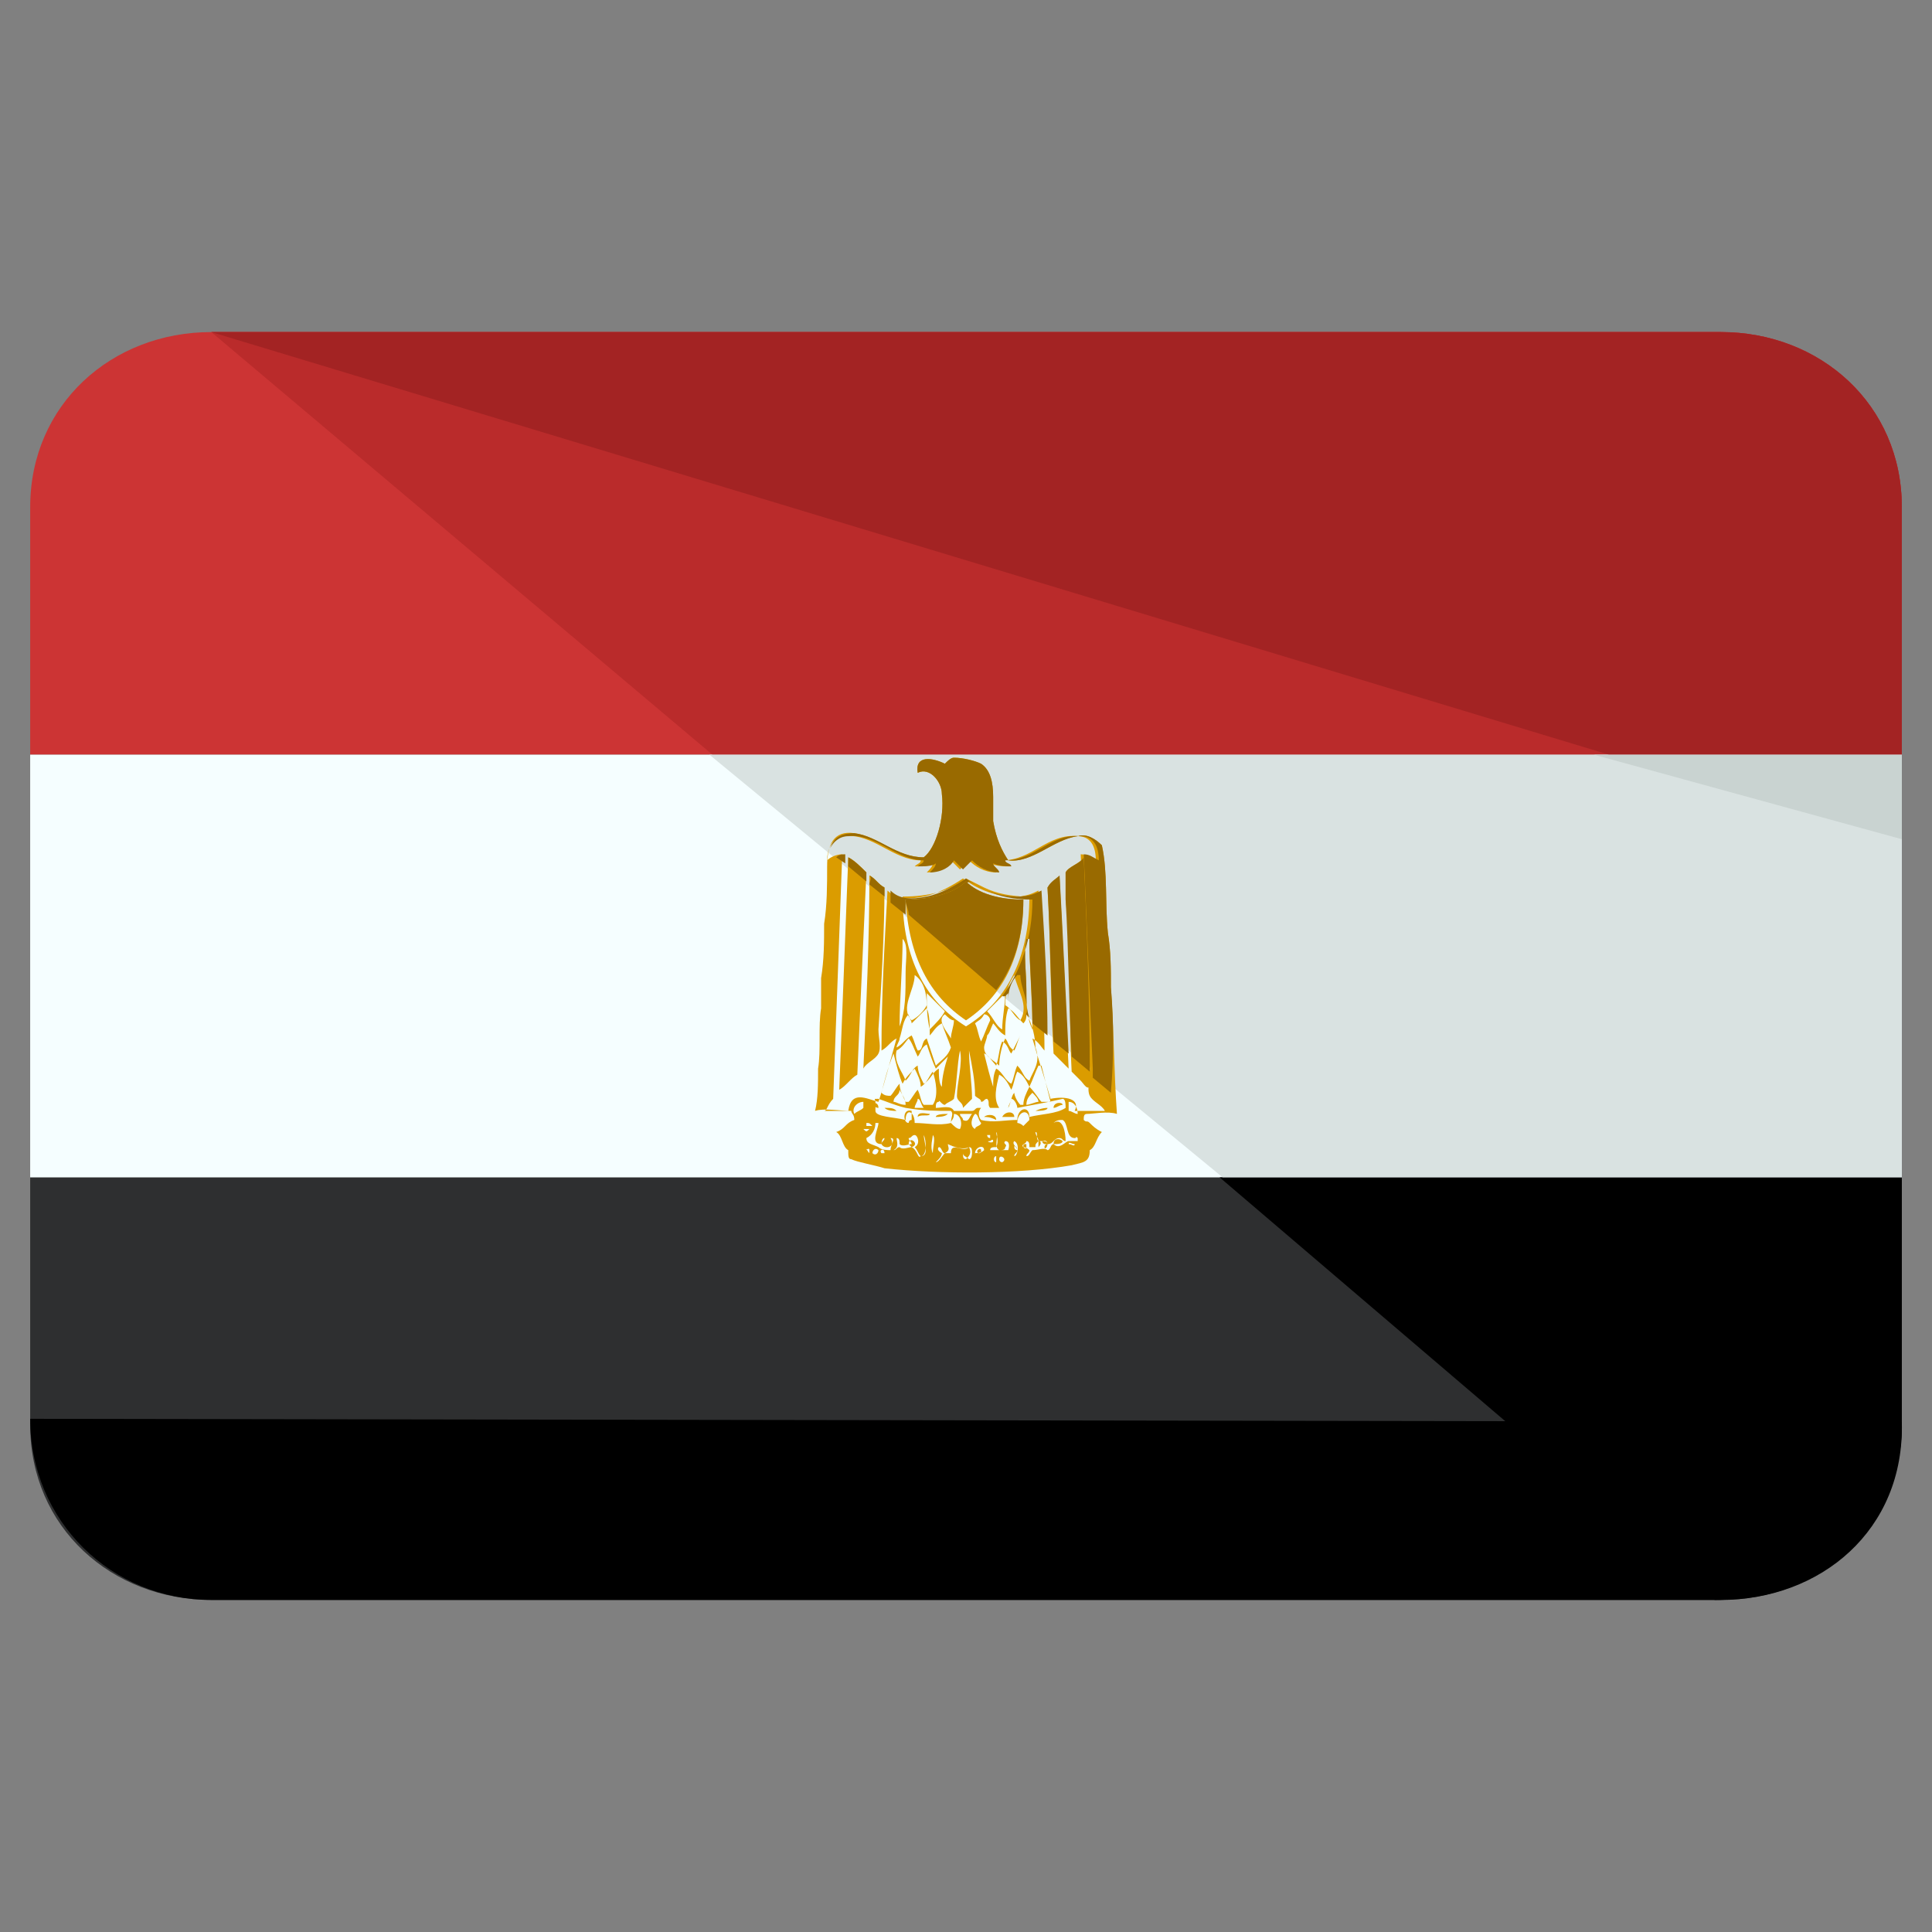 <?xml version="1.0" encoding="UTF-8"?>
<svg xmlns="http://www.w3.org/2000/svg" id="Layer_1" height="64" viewBox="0 0 64 64" width="64">
  <rect x="0" y="0" width="64" height="64" fill="#808080" stroke="none"/>
  <g>
    <g>
      <path d="m1 39v8.2c0 3.4 2.7 5.8 6 5.8h50c3.3 0 6-2.4 6-5.8v-8.2z" fill="#2e2f30"></path>
      <path d="m57 11h-50c-3.3 0-6 2.4-6 5.8v8.2h62v-8.2c0-3.4-2.7-5.8-6-5.8z" fill="#cc3434"></path>
      <path d="m1 25h62v14h-62z" fill="#f5feff"></path>
      <g>
        <g>
          <path d="m56.8 53c3.3 0 6.2-2.4 6.2-5.8v-8.2h-22.6z"></path>
          <path d="m57 11h-50l16.6 14h39.4v-8.2c0-3.4-2.7-5.8-6-5.8z" fill="#ba2b2b"></path>
          <path d="m40.5 39h22.5v-14h-39.5z" fill="#d9e2e1"></path>
          <path d="m57 11h-50l46.3 14h9.7v-8.2c0-3.4-2.7-5.8-6-5.8z" fill="#a32323"></path>
          <path d="m63 27.8v-2.8h-10.2z" fill="#c9d3d1"></path>
          <path d="m63 47.1c.1 3.6-2.7 5.9-6 5.9h-50c-3.3 0-6-2.6-6-6"></path>
        </g>
      </g>
    </g>
    <g>
      <g clip-rule="evenodd" fill-rule="evenodd">
        <path d="m37 36.9c-.1-1.4-.1-2.8-.2-4.2 0-.6 0-1.2-.1-1.8-.1-1 0-2-.2-2.9-.2-.2-.5-.4-.8-.3-.8.1-1.5.9-2.3.8-.2-.3-.4-.7-.5-1.3 0-.3 0-.5 0-.8 0-.5-.1-.9-.4-1.1-.2-.1-.6-.2-.9-.2-.1 0-.2.1-.3.2-.4-.2-1-.3-.9.3.4-.2.8.3.8.7.1.8-.2 1.8-.6 2.1-.9 0-1.5-.7-2.3-.8-.7-.1-.9.4-.9 1.1 0 .6 0 1.3-.1 1.9 0 .6 0 1.2-.1 1.8v1c-.1.6 0 1.4-.1 2 0 .5 0 1-.1 1.4.3-.1.8 0 1.2 0 0 .1.1.1.1.3-.3.1-.3.3-.6.4.2.1.2.5.4.6 0 .2 0 .3.1.3.2.1.8.2 1.1.3 1.8.2 4.5.2 6.2-.1.4-.1.6-.1.6-.5.2-.1.2-.4.4-.6-.2-.1-.3-.2-.4-.3s-.1 0-.2-.1c0-.1 0-.2.1-.2.2 0 .7-.1 1 0zm-8.4-.2c-.1.1-.2.1-.3.2-.1-.2.1-.4.3-.4zm5.1.4c-.4 0-.8.1-1.2 0-.1-.1-.1-.3 0-.4h1.2c.5-.1 1.1-.2 1.5-.3.1 0 .1.2.1.3-.3.2-.8.2-1.2.3 0-.4-.4-.3-.4.1zm.4 0c-.1.1-.1.1-.2.2-.1-.1-.2-.1-.2-.1 0-.4.4-.5.4-.1zm-2.8-3.5c.1.1.2.2.3.2 0 .2-.1.4-.1.6-.1-.2-.5-.6-.2-.8zm-.5.5c-.1-.4-.1-.8-.1-1.2.2.2.4.4.6.6-.1.2-.3.4-.5.6zm.8 2.3c.1-.5.1-1.1.2-1.6.1.4-.1 1.1-.1 1.5 0 .2.2.2.2.4l.3-.3c0-.5-.1-1.1-.1-1.6.1.5.2 1 .2 1.5.1.1.2.1.2.2.1 0 .1-.1.2-.1.1.1 0 .2.1.3-.1 0-.3 0-.4 0s-.1.1-.2.1c-.2 0-.4 0-.6 0-.1-.2-.4-.1-.6-.1 0-.1 0-.2.1-.2 0-.1.1.1.2.1.1-.1.2-.1.3-.2zm1.6-2.3c-.2-.1-.3-.4-.5-.6l.6-.6c0 .4-.1.8-.1 1.2zm.4-1.8s0 .1 0 0c.1.5.5 1 .2 1.5-.2-.1-.3-.4-.5-.5 0-.4.1-.7.3-1zm-.8 1.5c-.1.2-.2.5-.3.7-.1-.2-.1-.4-.2-.6.1-.1.2-.1.3-.3.1 0 .2.1.2.2zm-1 3.6c-.1 0-.2-.1-.3-.2 0-.1.1-.1.1-.3.2 0 .3.3.2.5zm0-.5h.4c-.1.1-.1.3-.3.2 0-.1-.1-.1-.1-.2zm.5 0c.1 0 .1.2.2.3 0 .1-.2.1-.2.2-.2-.1-.1-.4 0-.5zm1.2-.5c.1 0 .2.2.2.3-.1 0-.2 0-.3 0 0-.1.1-.2.1-.3zm.5.2c0-.2.1-.3.2-.4.1.1.2.2.2.3-.1 0-.3.1-.4.1zm.5-.1c-.1-.1-.2-.3-.4-.5-.1.2-.2.4-.2.6h-.1c-.1-.1-.2-.3-.2-.4-.1.1-.1.3-.2.5-.1 0-.2 0-.3 0-.2-.3-.1-.7 0-1.1.2.1.3.3.4.5.1-.2.1-.4.2-.6.2.1.3.3.4.5.1-.2.2-.5.3-.7h.1c.1.4.2.8.3 1.2-.1 0-.2 0-.3 0zm-.4-.7c-.2-.1-.2-.3-.4-.5-.1.2-.1.4-.2.6-.2-.1-.3-.4-.5-.5-.1.2-.1.4-.1.6-.1-.3-.2-.7-.3-1.1.1 0 .3.3.4.4.1-.3.1-.6.2-.8.2.1.2.3.3.4.1-.2.2-.4.3-.6.2.1.3.3.5.4.2.5-.1.8-.2 1.1zm-.3-1.5c-.1.2-.1.3-.2.5-.2-.1-.2-.3-.3-.4-.1.2-.2.6-.2.9-.2-.2-.5-.3-.5-.6 0-.1.1-.3.1-.4.1-.1.1-.2.2-.4.1.1.2.3.4.4 0-.3 0-.6.1-.9.2.1.3.3.5.5.1-.1.1-.2.1-.3.2.3.3.8.3 1.1-.2-.1-.3-.3-.5-.4zm.2-1.5c0-.6-.1-1.2 0-1.7h.1c0 1 .1 2 .1 3-.2-.4-.2-.9-.2-1.3zm-2 1.2c-1.3-.8-2.1-2.2-2.1-4.3.9 0 1.6-.2 2.1-.6l.6.3c.4.2.9.3 1.5.3 0 2.1-.8 3.5-2.1 4.3zm-1.3-.7c-.1.2-.3.4-.5.5-.4-.4.1-1 .1-1.5.3.2.4.6.4 1zm-.8-2.2c.2.2.1.7.1 1.1 0 .7 0 1.3-.2 1.8 0-.9.1-2 .1-2.9zm.2 2.5c0 .1.1.2.1.3.2-.2.3-.3.5-.5.1.2.1.6.1.9.1-.1.2-.3.4-.4.1.3.2.5.3.8-.1.3-.3.4-.5.6-.1-.3-.2-.6-.3-.9-.2.1-.1.4-.3.4-.1-.2-.1-.3-.2-.5-.2.1-.3.3-.5.4 0-.1.1-.2.1-.3.1-.3.1-.6.3-.8zm0 .8c.1.1.2.4.3.6.1-.1.1-.3.3-.4.1.3.2.6.3.8l.4-.4c-.1.3-.2.7-.2 1-.1-.1-.1-.4-.1-.6-.2.1-.3.4-.5.5-.1-.2-.2-.4-.2-.6-.2.1-.2.3-.4.5-.1-.3-.4-.6-.3-1 .2-.1.3-.3.4-.4zm-.2 1.5c.1-.2.2-.3.4-.5.1.2.2.4.2.6.2-.1.3-.4.4-.5.1.3.2.8 0 1.1-.1 0-.2 0-.3 0-.1-.1-.1-.3-.2-.5-.1.1-.2.3-.3.4h-.1c-.1-.2-.2-.4-.2-.6-.1.1-.2.3-.3.4-.1 0-.2 0-.3-.1.1-.4.2-.8.4-1.3.1.4.2.8.3 1zm.7.8c-.1 0-.2 0-.3 0 0-.1.1-.2.1-.3.1 0 .1.2.2.3zm-.6-.1c-.2 0-.3-.1-.4-.1 0-.2.2-.2.2-.4.1.2.2.3.2.5zm0 .1c.6.1 1 .1 1.5.1.1.1 0 .2 0 .4-.4.1-.8 0-1.2 0 0-.4-.3-.5-.3-.1-.4-.1-1-.1-1-.3 0-.1 0-.2 0-.3s-.1-.1.1-.1c.3.1.5.2.9.3zm.2.4c-.1 0-.1.1-.1.1-.2 0-.2-.5.1-.4zm5.2-.6c.2 0 .3.2.3.4-.1 0-.2-.1-.3-.1 0-.1 0-.3 0-.3zm-.6-.1c-.2-.7-.4-1.3-.6-2 .2.1.3.3.4.4 0-1.7-.2-3.5-.2-5.3-.2.1-.4.2-.8.2-.7 0-1.3-.3-1.7-.6-.3.2-.8.5-1.3.6s-.9.1-1.2-.2c-.1 1.8-.2 3.5-.2 5.3.2-.1.3-.3.5-.4-.2.7-.4 1.5-.6 2.1-.4-.1-.9-.4-1 .3-.3 0-.5 0-.8 0 .1 0 .1-.2.3-.4.1-2.7.2-5.3.3-8.1-.2 0-.4.1-.5.2 0-.4.2-.8.6-.8.9-.1 1.6.8 2.5.8 0 .1-.1.1-.2.2.2 0 .5 0 .6-.1 0 .1-.1.2-.2.3.4 0 .7-.2.8-.4l.3.3c.1-.1.2-.2.3-.3.2.2.5.4.9.4 0-.1-.2-.2-.2-.3.2.1.5.1.6.1 0-.1-.2-.1-.2-.2 1 0 1.5-.9 2.5-.8.4 0 .6.3.6.8-.2-.1-.3-.2-.5-.2.1 2.2.2 4.9.3 7.1 0 .3-.1.7 0 .9s.4.3.5.5c-.3 0-.7 0-1 0 .2-.4-.3-.5-.8-.4z" fill="#db9c00"></path>
        <g fill="#996a00">
          <path d="m33.7 29.7c-.7 0-1.3-.3-1.7-.6-.3.2-.8.5-1.3.6s-.9.1-1.2-.2v.4l.5.4c0-.2 0-.3 0-.5.9 0 1.6-.2 2.1-.6l.6.3c.4.2.9.3 1.5.3 0 1.3-.4 2.4-1 3.2h.1s.1-.1.1-.1v.2c0-.3.1-.6.3-.8h.1c0 .4.3.9.2 1.3s0 0 0-.1v.1l.1.1c-.1-.2-.1-.6-.1-.9 0-.6-.1-1.2 0-1.7h.1c0 .9.1 1.9.1 2.8l.5.4c0-1.6-.1-3.2-.2-4.8-.2.1-.4.2-.8.2z"></path>
          <path d="m36.8 32.7c0-.6 0-1.2-.1-1.8-.1-1 0-2-.2-2.9-.2-.2-.5-.4-.8-.3-.8.1-1.5.9-2.3.8-.2-.3-.4-.7-.5-1.3 0-.3 0-.5 0-.8 0-.5-.1-.9-.4-1.1-.2-.1-.6-.2-.9-.2-.1 0-.2.1-.3.2-.4-.2-1-.3-.9.3.4-.2.8.3.8.7.1.8-.2 1.8-.6 2.1-.9 0-1.5-.7-2.3-.8-.5 0-.7.2-.8.5.1-.2.3-.4.6-.4.9-.1 1.6.8 2.5.8 0 .1-.1.1-.2.2.2 0 .5 0 .6-.1 0 .1-.1.2-.2.3.4 0 .7-.2.8-.4l.3.3c.1-.1.2-.2.3-.3.2.2.5.4.9.4 0-.1-.2-.2-.2-.3.2.1.5.1.6.1 0-.1-.2-.1-.2-.2 1 0 1.5-.9 2.5-.8.4 0 .6.3.6.8-.2-.1-.3-.2-.5-.2.1 2.2.2 4.9.3 7.1v.3l.6.5c.1-1.2.1-2.3 0-3.5z"></path>
          <path d="m28 28.6c0-.1 0-.2 0-.3-.1 0-.2 0-.3.1z"></path>
        </g>
        <path d="m28.1 28.4c-.1 2.6-.2 5.2-.3 7.7.2-.1.4-.4.6-.5.1-2.4.2-4.4.3-6.7-.2-.2-.4-.4-.6-.5z" fill="#db9c00"></path>
        <path d="m28.1 28.7.6.5c0-.1 0-.2 0-.3-.2-.2-.4-.4-.6-.5z" fill="#996a00"></path>
        <path d="m35.9 28.4c-.1.2-.5.3-.6.5v.9c.2 1.8.1 3.8.2 5.7l.3.3c.1.1.2.3.3.2 0-2.4-.1-5.3-.2-7.6z" fill="#db9c00"></path>
        <path d="m35.9 28.4c-.1.2-.5.3-.6.5v.9c.1 1.6.1 3.4.2 5.2l.6.5c0-2.3-.1-4.9-.2-7.1z" fill="#996a00"></path>
        <path d="m28.6 35.4c.1-.2.4-.3.5-.5s0-.5 0-.8c.1-1.5.2-3.3.2-4.7-.2-.1-.3-.3-.5-.4 0 2.1-.1 4.3-.2 6.4z" fill="#db9c00"></path>
        <path d="m28.8 29.3.5.4c0-.1 0-.2 0-.3-.2-.1-.3-.3-.5-.4.1.1 0 .2 0 .3z" fill="#996a00"></path>
        <path d="m34.7 29.4c.1 1.8.1 3.7.2 5.5l.4.4s.1.1.1.1c-.1-2.1-.2-4.4-.3-6.3-.1.1-.3.2-.4.3z" fill="#db9c00"></path>
        <path d="m35.1 29c-.1.1-.3.2-.4.4.1 1.7.1 3.4.2 5.1l.5.4c-.1-2-.2-4.1-.3-5.9z" fill="#996a00"></path>
        <path d="m30 29.8c.1 1.9.8 3.2 2 4 1.2-.8 1.9-2.1 1.9-4-.8 0-1.5-.2-1.9-.6-.4.4-1.2.6-2 .6z" fill="#db9c00"></path>
        <path d="m30 29.8c0 .2.1.3.1.5l2.9 2.5c.6-.8.9-1.8.9-3-.8 0-1.5-.2-1.9-.6-.4.4-1.2.6-2 .6z" fill="#996a00"></path>
        <path d="m28.8 36.6c.1 0 .2.1.3.1 0-.2-.2-.2-.3-.1 0-.1 0 0 0 0z" fill="#db9c00"></path>
        <path d="m34.9 36.7c.1 0 .2-.1.3-.1 0-.1-.3-.1-.3.1z" fill="#db9c00"></path>
        <path d="m29.7 36.8c-.1-.1-.2-.1-.4-.1.1.1.3.1.4.1z" fill="#db9c00"></path>
        <path d="m34.3 36.8c.1 0 .4 0 .4-.1-.2 0-.4.1-.4.1z" fill="#db9c00"></path>
        <path d="m33.2 37h.4c0-.2-.3-.2-.4 0z" fill="#db9c00"></path>
        <path d="m30.8 36.9c-.1 0-.4-.1-.4.1.1-.1.4 0 .4-.1z" fill="#db9c00"></path>
        <path d="m31.4 36.9c-.1 0-.4 0-.4.1.1 0 .3 0 .4-.1z" fill="#db9c00"></path>
        <path d="m32.6 37c.1 0 .2 0 .4.1 0-.2-.3-.2-.4-.1z" fill="#db9c00"></path>
        <g fill="#f5feff">
          <path d="m35.6 37.7c-.3 0-.2-.5-.4-.6-.1 0-.2 0-.3.1.3-.2.4.3.4.6-.1 0-.1-.1-.2-.1-.2 0-.2.2-.4.2 0-.1-.1-.1-.3-.1-.1-.1 0-.3-.1-.3 0 .1.1.2.1.3-.1.1-.1.1-.1.2 0 0-.1 0-.2 0 0-.1 0-.2-.1-.2 0 .1-.2.1-.1.2 0 0 .1 0 .2.1 0 .1-.1.1-.1.2.1 0 .1-.1.2-.2.2 0 .4-.1.5 0 .1 0 .1-.2.2-.2.2.2.4-.1.5-.1h.3v-.1c-.1-.1 0 0-.1 0zm-1.7.3c0-.1 0-.1.1-.1v.1s0 .1-.1 0zm.5 0c0-.1 0-.1 0-.2.1 0 .1.1 0 .2zm.3-.1h-.1c-.2-.1.1-.2.1 0zm-.1.1c0-.1.1-.1.1-.1 0 .1-.1.2-.1.1zm.3-.1c0-.2.2-.2.3-.1 0 .1-.2.1-.3.1z"></path>
          <path d="m28.9 37.3c0-.1 0-.1 0 0-.1-.1-.1-.1-.2-.1v.1z"></path>
          <path d="m28.8 37.4s-.1 0-.2 0c.1.1.1.1.2 0z"></path>
          <path d="m32.8 37.7v-.1s0 0-.1 0c0 0 0 .1.1.1-.1 0 0 0 0 0z"></path>
          <path d="m30.5 38.3c-.1-.1-.1-.2-.2-.3.2-.1.1-.4 0-.4s-.1.1-.2.1c0 .1.1.1.1.2-.1 0-.3.1-.4 0 0-.1 0-.2-.1-.2 0 .1.1.3-.1.4.1 0 .1-.1.2-.1.1.1.3 0 .4 0 .2.1.2.4.3.3.2 0 .2-.5.1-.7 0 .2.2.7-.1.7zm-.4-.4c0-.3.4 0 .1.1 0 0-.1-.1-.1-.1z"></path>
          <path d="m30.9 38.2c0-.2.1-.5 0-.6 0 .1-.1.4 0 .6z"></path>
          <path d="m33.3 37.8c-.1.1.1.1 0 .2 0 .1-.1.1-.2.1-.2-.1 0-.5-.1-.6 0 .1.1.3 0 .5-.1 0-.2 0-.2.1h.6s.1-.3-.1-.3z"></path>
          <path d="m32.9 37.8c0-.1-.1 0-.1 0-.2 0 .1.1.1 0z"></path>
          <path d="m33.6 37.8c-.1.1.1.2.1.3s-.1.1-.1.2c.1 0 .2-.4 0-.5zm.1.3c-.1 0-.1-.1-.1-.1 0-.1.1 0 .1.1z"></path>
          <path d="m35.4 37.9c.1 0 .2.1.2 0-.1 0-.2-.1-.2 0z"></path>
          <path d="m32.3 38.2h-.1c0-.1 0-.2-.1-.2-.2.1-.5 0-.7-.1 0 .1.1.2-.1.3-.1 0-.1-.2-.2-.2-.1.1.1.2.1.2 0 .1-.1.2-.2.3.1 0 .2-.2.3-.3h.6c0 .1.1.1.2.2.1 0 .1-.2.1-.2.2 0 .3 0 .4-.1 0-.2-.3-.1-.3.1zm-.3.2c-.1 0-.1-.1-.1-.2-.1 0-.3 0-.4 0 0-.4.4 0 .6-.2.1.2 0 .3-.1.4zm.4-.2c-.1-.1.1-.2.1-.1s0 .1-.1.1z"></path>
          <path d="m28.8 38.2v-.1s0-.1-.1 0c0-.1 0 0 .1.1z"></path>
          <path d="m28.9 38.2c.1.1.2 0 .2-.1-.1-.1-.2 0-.2.1z"></path>
          <path d="m29.2 38.2h.1c0-.2-.2-.1-.1 0z"></path>
          <path d="m33 38.3c-.1 0-.1.2 0 .2z"></path>
          <path d="m33.1 38.4c0 .1.1.1.1.1.2-.1-.1-.3-.1-.1z"></path>
          <path d="m29.5 37.7c.2.3-.2.4-.3.2 0-.1.1-.1.1-.2-.1 0-.1.2-.1.2-.4 0-.1-.5-.1-.7 0 0 0 0-.1 0 0 .2-.1.4-.3.5 0 .2.2.2.4.3.1.1.3.1.4.1 0-.2.2-.4 0-.4z"></path>
        </g>
      </g>
    </g>
  </g>
</svg>
